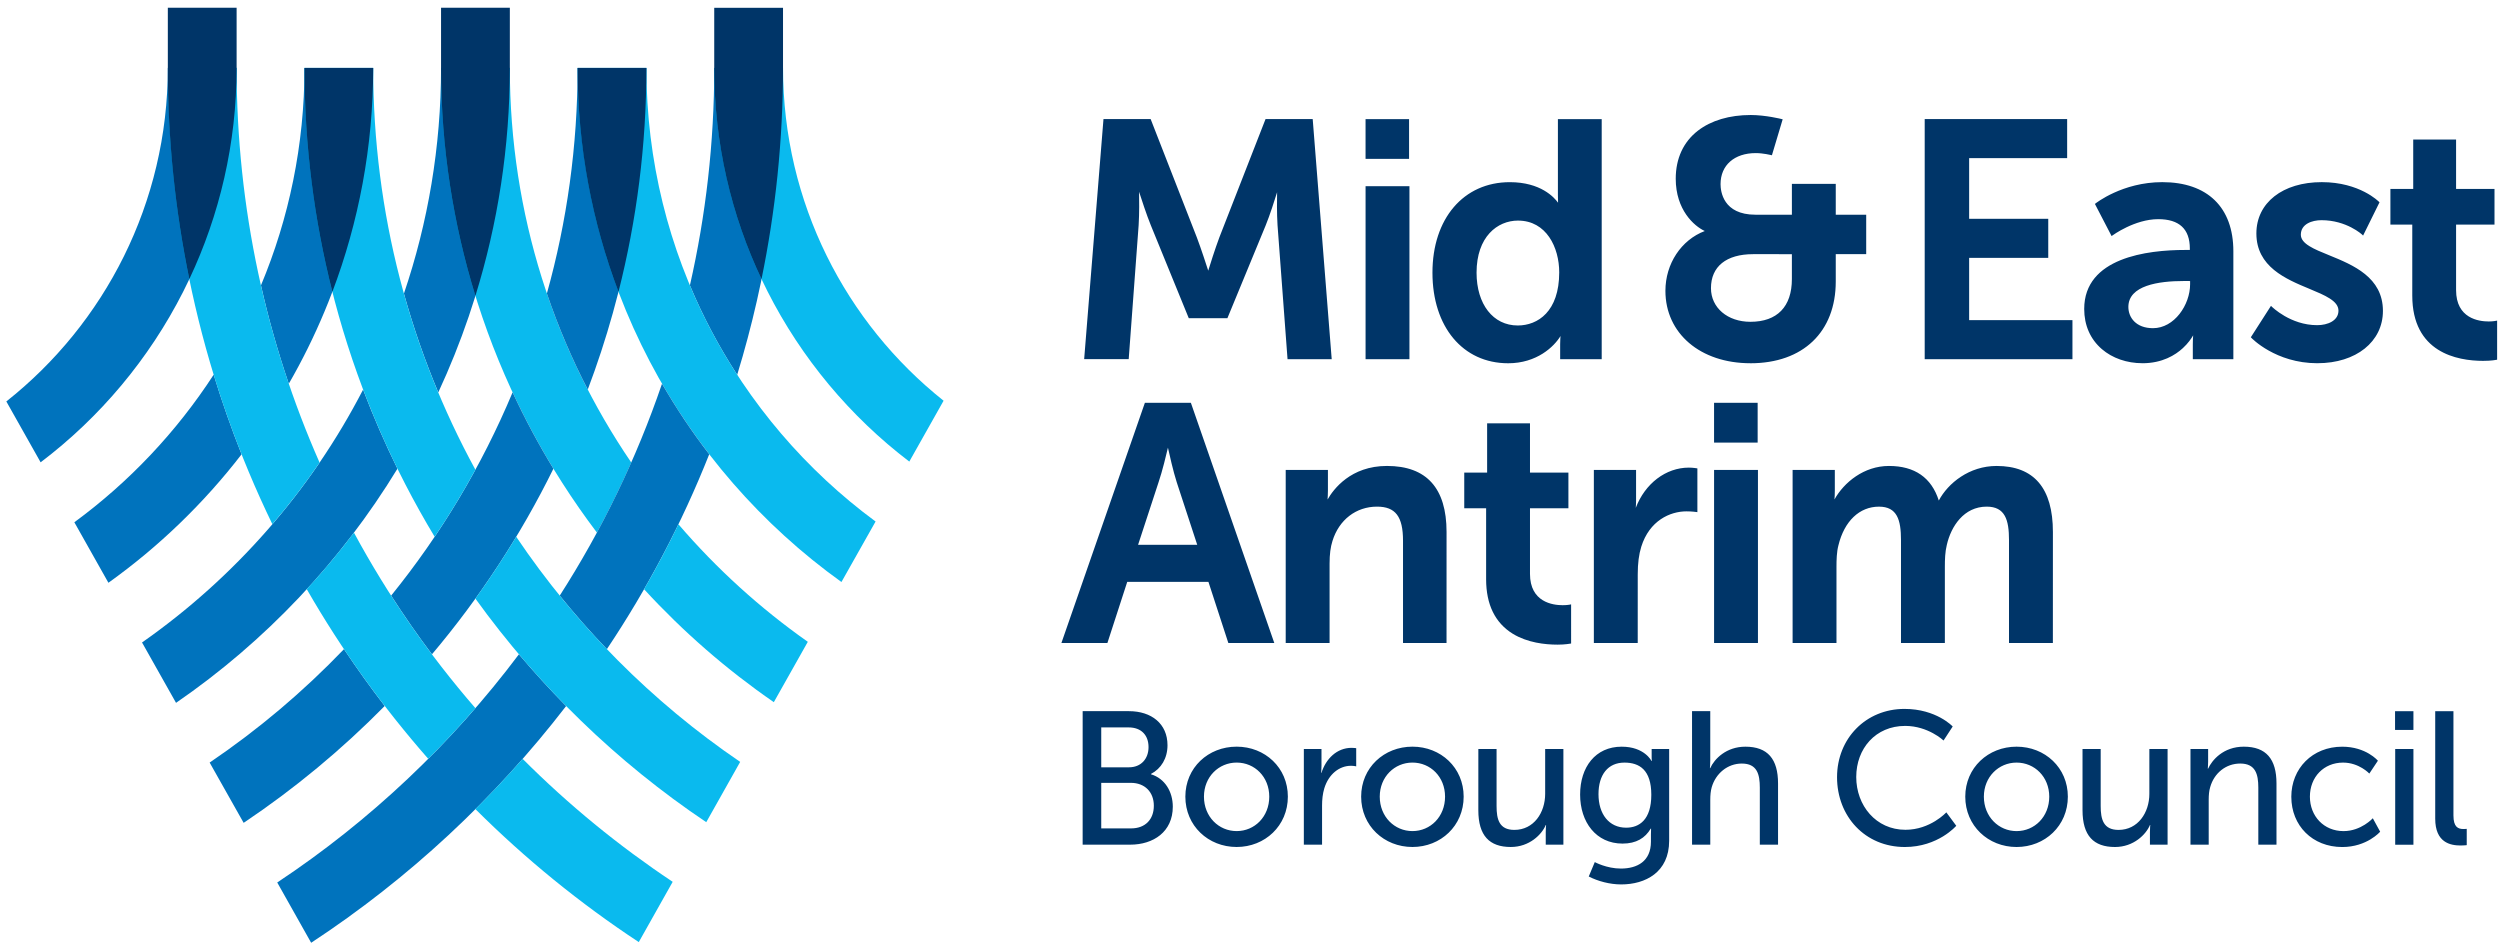 <?xml version="1.0" encoding="UTF-8" standalone="no"?>
<!-- Created with Inkscape (http://www.inkscape.org/) -->

<svg
   xmlns:dc="http://purl.org/dc/elements/1.1/"
   xmlns:cc="http://creativecommons.org/ns#"
   xmlns:rdf="http://www.w3.org/1999/02/22-rdf-syntax-ns#"
   xmlns:svg="http://www.w3.org/2000/svg"
   xmlns="http://www.w3.org/2000/svg"
   xmlns:sodipodi="http://sodipodi.sourceforge.net/DTD/sodipodi-0.dtd"
   xmlns:inkscape="http://www.inkscape.org/namespaces/inkscape"
   width="251"
   height="94.852"
   viewBox="0 0 66.41 25.096"
   version="1.1"
   id="svg439"
   inkscape:version="0.92.4 (5da689c313, 2019-01-14)"
   sodipodi:docname="Mid and East Antrim Borough Council logo.svg">
  <defs
     id="defs433" />
  <sodipodi:namedview
     id="base"
     pagecolor="#ffffff"
     bordercolor="#666666"
     borderopacity="1.0"
     inkscape:pageopacity="0.0"
     inkscape:pageshadow="2"
     inkscape:zoom="2.8"
     inkscape:cx="80.156085"
     inkscape:cy="109.28559"
     inkscape:document-units="mm"
     inkscape:current-layer="layer1"
     showgrid="false"
     units="px"
     fit-margin-top="0.5"
     fit-margin-left="0.5"
     fit-margin-right="0.5"
     fit-margin-bottom="0.5"
     inkscape:window-width="1920"
     inkscape:window-height="1001"
     inkscape:window-x="-9"
     inkscape:window-y="-9"
     inkscape:window-maximized="1" />
  <g
     inkscape:label="Layer 1"
     inkscape:groupmode="layer"
     id="layer1"
     transform="translate(-50.326,-113.84)">
    <g
       id="g394"
       transform="matrix(0.494,0,0,0.494,-74.26,-137.679)">
      <path
         style="fill:#003568;fill-opacity:1;fill-rule:nonzero;stroke:none"
         d="m 335.941,543.812 c -0.656,0 -1.602,-0.102 -2.391,-0.582 -0.953,-0.586 -1.438,-1.57 -1.438,-2.934 v -3.816 h -1.176 v -1.918 h 1.23 v -2.652 h 2.305 v 2.652 h 2.066 v 1.918 h -2.066 v 3.527 c 0,1.523 1.227,1.684 1.754,1.684 0.238,0 0.395,-0.031 0.398,-0.031 l 0.059,-0.016 V 543.75 l -0.039,0.008 c -0.012,0 -0.277,0.055 -0.703,0.055 m 26.648,-0.09 h -2.359 v -5.539 c 0,-1.074 -0.207,-1.793 -1.199,-1.793 -1.23,0 -1.918,1.062 -2.145,2.059 -0.094,0.375 -0.105,0.789 -0.105,1.18 v 4.094 h -2.359 v -5.539 c 0,-1.074 -0.203,-1.793 -1.184,-1.793 -1.047,0 -1.863,0.777 -2.18,2.078 -0.094,0.355 -0.105,0.785 -0.105,1.16 v 4.094 h -2.359 v -9.305 h 2.27 v 1.113 c 0,0.184 -0.008,0.355 -0.019,0.473 0.512,-0.918 1.586,-1.801 2.93,-1.801 1.383,0 2.285,0.625 2.68,1.859 0.5,-0.938 1.641,-1.859 3.109,-1.859 2.008,0 3.027,1.191 3.027,3.551 z m -15.859,0 h -2.359 v -9.305 h 2.359 z m -6.465,0 h -2.359 v -9.305 h 2.27 v 1.637 c 0,0.148 -0.008,0.289 -0.016,0.402 0.496,-1.305 1.617,-2.164 2.852,-2.164 0.219,0 0.41,0.035 0.422,0.035 l 0.039,0.008 v 2.352 l -0.059,-0.008 c 0,0 -0.23,-0.035 -0.527,-0.035 -0.887,0 -1.992,0.5 -2.43,1.898 -0.129,0.414 -0.191,0.898 -0.191,1.484 z m -10.281,0 h -2.34 v -5.5 c 0,-1.301 -0.406,-1.832 -1.398,-1.832 -1.125,0 -2.043,0.707 -2.395,1.844 -0.105,0.328 -0.156,0.715 -0.156,1.215 v 4.273 h -2.359 v -9.305 h 2.27 v 1.113 c 0,0.188 -0.012,0.359 -0.019,0.477 0.316,-0.555 1.246,-1.805 3.195,-1.805 2.125,0 3.203,1.191 3.203,3.551 z m -9.262,0 H 318.25 l -1.07,-3.285 h -4.367 l -1.066,3.285 h -2.473 l 4.488,-12.914 h 2.473 l 0.012,0.031 z m -7.324,-5.281 h 3.18 l -1.102,-3.363 c -0.188,-0.582 -0.398,-1.52 -0.473,-1.859 -0.078,0.34 -0.305,1.281 -0.504,1.859 z m 33.316,-5.496 h -2.344 v -2.137 h 2.344 z m 0,0"
         id="path233"
         inkscape:connector-curvature="0" />
      <path
         style="fill:#003568;fill-opacity:1;fill-rule:nonzero;stroke:none"
         d="m 376.816,528.68 c -2.254,0 -3.547,-1.355 -3.559,-1.371 l -0.023,-0.027 1.082,-1.688 0.043,0.043 c 0.012,0.008 1,0.996 2.441,0.996 0.57,0 1.145,-0.242 1.145,-0.781 0,-0.523 -0.723,-0.824 -1.559,-1.172 -1.273,-0.527 -2.855,-1.188 -2.855,-2.98 0,-1.648 1.414,-2.758 3.516,-2.758 2.047,0 3.07,1.051 3.082,1.062 l 0.023,0.023 -0.883,1.789 -0.047,-0.047 c -0.008,-0.008 -0.84,-0.781 -2.191,-0.781 -0.512,0 -1.109,0.207 -1.109,0.781 0,0.488 0.703,0.773 1.516,1.102 1.293,0.527 2.898,1.184 2.898,2.996 0,1.656 -1.445,2.812 -3.52,2.812 m -9.414,0 c -0.836,0 -1.613,-0.27 -2.18,-0.758 -0.621,-0.535 -0.949,-1.281 -0.949,-2.16 0,-2.762 3.398,-3.172 5.426,-3.172 h 0.254 v -0.078 c 0,-1.047 -0.57,-1.578 -1.699,-1.578 -1.266,0 -2.449,0.867 -2.461,0.875 l -0.047,0.035 -0.898,-1.73 0.031,-0.023 c 0.016,-0.012 1.445,-1.148 3.59,-1.148 2.43,0 3.824,1.355 3.824,3.715 v 5.805 h -2.18 v -0.805 c 0,-0.188 0.008,-0.359 0.019,-0.477 -0.094,0.164 -0.273,0.43 -0.555,0.688 -0.402,0.371 -1.105,0.812 -2.176,0.812 m -21.078,0 c -2.691,0 -4.57,-1.602 -4.57,-3.895 0,-1.453 0.848,-2.734 2.117,-3.215 -0.578,-0.266 -1.562,-1.141 -1.562,-2.812 0,-1.086 0.41,-1.977 1.191,-2.582 0.715,-0.551 1.695,-0.844 2.844,-0.844 0.797,0 1.656,0.215 1.668,0.219 l 0.047,0.012 -0.578,1.934 -0.047,-0.012 c -0.004,0 -0.426,-0.105 -0.824,-0.105 -1.148,0 -1.891,0.652 -1.891,1.668 0,0.387 0.137,1.645 1.875,1.645 h 1.961 v -1.66 h 2.359 v 1.66 h 1.637 v 2.121 h -1.637 v 1.469 c 0,2.711 -1.758,4.398 -4.59,4.398 m -13.027,0 c -2.434,0 -4.07,-1.957 -4.07,-4.871 0,-2.91 1.672,-4.867 4.16,-4.867 1.66,0 2.391,0.82 2.594,1.105 -0.004,-0.098 -0.008,-0.246 -0.008,-0.406 v -4.09 h 2.355 v 12.91 h -2.234 v -0.805 c 0,-0.18 0.012,-0.336 0.019,-0.441 -0.344,0.57 -1.273,1.465 -2.816,1.465 m 52.438,-0.129 c -1.426,0 -3.82,-0.457 -3.82,-3.512 v -3.816 h -1.176 v -1.918 h 1.227 v -2.656 h 2.305 v 2.656 h 2.066 v 1.918 h -2.066 V 524.75 c 0,1.52 1.223,1.684 1.75,1.684 0.238,0 0.398,-0.035 0.398,-0.035 l 0.059,-0.012 v 2.102 l -0.039,0.008 c -0.012,0.004 -0.273,0.055 -0.703,0.055 m -22.094,-0.09 h -7.945 v -12.91 h 7.66 v 2.098 h -5.27 v 3.262 h 4.254 v 2.102 h -4.254 v 3.348 h 5.555 z m -35.652,0 h -2.359 v -9.301 h 2.359 z m -4.18,0 h -2.375 L 320.895,521.25 c -0.039,-0.613 -0.031,-1.391 -0.023,-1.766 -0.121,0.387 -0.387,1.23 -0.613,1.781 l -2.059,4.992 h -2.078 l -2.039,-4.992 c -0.227,-0.555 -0.508,-1.418 -0.633,-1.805 0.008,0.379 0.016,1.168 -0.023,1.789 l -0.535,7.211 h -2.395 l 1.039,-12.91 h 2.535 l 0.012,0.027 2.473,6.336 c 0.238,0.629 0.523,1.512 0.613,1.789 0.086,-0.281 0.363,-1.16 0.598,-1.789 l 2.484,-6.363 h 2.535 l 0.004,0.043 z m 45.816,-4.203 c -1.355,0 -2.977,0.238 -2.977,1.395 0,0.566 0.41,1.141 1.324,1.141 1.145,0 1.996,-1.25 1.996,-2.367 v -0.168 z m -35.797,-3.25 c -1.109,0 -2.23,0.867 -2.23,2.801 0,1.699 0.891,2.84 2.215,2.84 1.078,0 2.23,-0.75 2.23,-2.855 0,-1.344 -0.691,-2.785 -2.215,-2.785 m 12.641,1.805 c -1.441,0 -2.266,0.664 -2.266,1.828 0,1.051 0.891,1.809 2.121,1.809 1.438,0 2.23,-0.812 2.23,-2.297 v -1.34 z m -18.5,-5.125 h -2.34 v -2.137 h 2.34 z m 0,0"
         id="path235"
         inkscape:connector-curvature="0" />
      <path
         style="fill:#003568;fill-opacity:1;fill-rule:nonzero;stroke:none"
         d="m 383.148,553.168 c 0,1.293 0.816,1.445 1.375,1.445 0.168,0 0.32,-0.019 0.32,-0.019 v -0.875 c 0,0 -0.078,0.008 -0.172,0.008 -0.301,0 -0.543,-0.109 -0.543,-0.73 v -5.605 h -0.98 z m -2.152,1.402 h 0.98 v -5.145 h -0.98 z m -0.008,-6.172 h 0.988 v -1.008 h -0.988 z m -5.578,3.598 c 0,1.547 1.133,2.699 2.738,2.699 1.332,0 2.039,-0.824 2.039,-0.824 l -0.395,-0.723 c 0,0 -0.625,0.691 -1.574,0.691 -1.059,0 -1.809,-0.805 -1.809,-1.852 0,-1.059 0.75,-1.832 1.781,-1.832 0.867,0 1.414,0.59 1.414,0.59 l 0.461,-0.691 c 0,0 -0.633,-0.754 -1.918,-0.754 -1.605,0 -2.738,1.172 -2.738,2.695 m -5.422,2.574 h 0.98 v -2.41 c 0,-0.254 0.019,-0.488 0.082,-0.691 0.211,-0.742 0.836,-1.262 1.613,-1.262 0.82,0 0.973,0.57 0.973,1.293 v 3.07 h 0.977 v -3.293 c 0,-1.312 -0.555,-1.977 -1.758,-1.977 -1.109,0 -1.715,0.734 -1.918,1.18 h -0.019 c 0,0 0.019,-0.172 0.019,-0.375 v -0.68 h -0.949 z m -5.805,-1.852 c 0,1.367 0.594,1.977 1.746,1.977 1,0 1.668,-0.672 1.879,-1.18 h 0.019 c 0,0 -0.019,0.16 -0.019,0.375 v 0.68 h 0.949 v -5.145 h -0.98 v 2.41 c 0,1.016 -0.617,1.941 -1.656,1.941 -0.816,0 -0.961,-0.566 -0.961,-1.281 v -3.07 h -0.977 z m -5.305,-0.73 c 0,-1.066 0.801,-1.832 1.758,-1.832 0.969,0 1.758,0.766 1.758,1.832 0,1.078 -0.789,1.852 -1.758,1.852 -0.957,0 -1.758,-0.773 -1.758,-1.852 m -1,0 c 0,1.566 1.234,2.707 2.758,2.707 1.527,0 2.758,-1.141 2.758,-2.707 0,-1.559 -1.23,-2.688 -2.758,-2.688 -1.523,0 -2.758,1.129 -2.758,2.688 m -6.895,-1.047 c 0,2.105 1.504,3.754 3.645,3.754 1.789,0 2.766,-1.141 2.766,-1.141 l -0.535,-0.723 c 0,0 -0.855,0.938 -2.199,0.938 -1.586,0 -2.645,-1.305 -2.645,-2.84 0,-1.527 1.039,-2.746 2.633,-2.746 1.234,0 2.062,0.785 2.062,0.785 l 0.492,-0.754 c 0,0 -0.879,-0.945 -2.594,-0.945 -2.07,0 -3.625,1.586 -3.625,3.672 m -7.797,3.629 h 0.98 v -2.41 c 0,-0.242 0.019,-0.477 0.078,-0.68 0.215,-0.742 0.852,-1.273 1.617,-1.273 0.82,0 0.969,0.57 0.969,1.293 v 3.07 h 0.98 v -3.293 c 0,-1.312 -0.555,-1.977 -1.758,-1.977 -1.02,0 -1.664,0.652 -1.887,1.152 h -0.019 c 0,0 0.019,-0.184 0.019,-0.43 v -2.633 h -0.98 z m -3.543,-0.914 c -0.922,0 -1.488,-0.73 -1.488,-1.801 0,-1.047 0.508,-1.699 1.395,-1.699 0.801,0 1.445,0.387 1.445,1.73 0,1.344 -0.645,1.77 -1.352,1.77 m -1.688,1.852 -0.324,0.773 c 0.496,0.254 1.133,0.426 1.746,0.426 1.293,0 2.578,-0.648 2.578,-2.348 v -4.934 h -0.941 v 0.477 c 0,0.09 0.012,0.164 0.012,0.164 h -0.023 c 0,0 -0.371,-0.766 -1.602,-0.766 -1.414,0 -2.234,1.102 -2.234,2.574 0,1.484 0.859,2.637 2.281,2.637 0.738,0 1.215,-0.297 1.516,-0.805 h 0.019 c 0,0 -0.008,0.164 -0.008,0.324 v 0.379 c 0,1.047 -0.727,1.445 -1.617,1.445 -0.766,0 -1.402,-0.348 -1.402,-0.348 m -6.262,-2.789 c 0,1.367 0.594,1.977 1.746,1.977 1,0 1.668,-0.672 1.879,-1.18 h 0.019 c 0,0 -0.019,0.16 -0.019,0.375 v 0.68 h 0.949 v -5.145 h -0.98 v 2.41 c 0,1.016 -0.613,1.941 -1.656,1.941 -0.816,0 -0.957,-0.566 -0.957,-1.281 v -3.07 h -0.98 z m -5.301,-0.73 c 0,-1.066 0.797,-1.832 1.758,-1.832 0.969,0 1.754,0.766 1.754,1.832 0,1.078 -0.785,1.852 -1.754,1.852 -0.961,0 -1.758,-0.773 -1.758,-1.852 m -1,0 c 0,1.566 1.23,2.707 2.758,2.707 1.523,0 2.754,-1.141 2.754,-2.707 0,-1.559 -1.23,-2.688 -2.754,-2.688 -1.527,0 -2.758,1.129 -2.758,2.688 m -3.082,2.582 h 0.98 v -2.105 c 0,-0.312 0.031,-0.629 0.121,-0.926 0.234,-0.762 0.809,-1.211 1.434,-1.211 0.152,0 0.281,0.031 0.281,0.031 v -0.977 c 0,0 -0.117,-0.019 -0.25,-0.019 -0.789,0 -1.383,0.59 -1.617,1.344 h -0.019 c 0,0 0.019,-0.176 0.019,-0.387 v -0.895 h -0.949 z m -5.371,-2.582 c 0,-1.066 0.797,-1.832 1.758,-1.832 0.969,0 1.754,0.766 1.754,1.832 0,1.078 -0.785,1.852 -1.754,1.852 -0.961,0 -1.758,-0.773 -1.758,-1.852 m -1,0 c 0,1.566 1.23,2.707 2.758,2.707 1.523,0 2.754,-1.141 2.754,-2.707 0,-1.559 -1.23,-2.688 -2.754,-2.688 -1.527,0 -2.758,1.129 -2.758,2.688 m -4.523,1.707 v -2.449 h 1.594 c 0.75,0 1.234,0.496 1.234,1.23 0,0.734 -0.457,1.219 -1.223,1.219 z m 0,-3.285 v -2.145 h 1.473 c 0.688,0 1.07,0.426 1.07,1.059 0,0.629 -0.402,1.086 -1.051,1.086 z m -1,4.16 h 2.555 c 1.25,0 2.293,-0.691 2.293,-2.043 0,-0.805 -0.426,-1.516 -1.172,-1.742 v -0.019 c 0.547,-0.285 0.887,-0.844 0.887,-1.543 0,-1.16 -0.867,-1.832 -2.07,-1.832 h -2.492 z m 0,0"
         id="path237"
         inkscape:connector-curvature="0" />
      <path
         style="fill:#0073bd;fill-opacity:1;fill-rule:nonzero;stroke:none"
         d="m 291.84,529.301 c 1.598,-5.223 2.457,-10.762 2.457,-16.5 h -3.691 c 0,4.016 -0.453,7.93 -1.309,11.691 0.703,1.684 1.559,3.293 2.543,4.809"
         id="path239"
         inkscape:connector-curvature="0" />
      <path
         style="fill:#0073bd;fill-opacity:1;fill-rule:nonzero;stroke:none"
         d="m 275.766,530.25 c 2.465,-5.305 3.84,-11.219 3.84,-17.449 h -3.691 c 0,4.242 -0.703,8.324 -1.996,12.133 0.508,1.824 1.125,3.598 1.848,5.316"
         id="path241"
         inkscape:connector-curvature="0" />
      <path
         style="fill:#0abaee;fill-opacity:1;fill-rule:nonzero;stroke:none"
         d="m 301.094,533.969 1.844,-3.273 c -5.254,-4.18 -8.633,-10.645 -8.633,-17.895 h -3.695 c 0,8.637 4.121,16.32 10.484,21.168"
         id="path243"
         inkscape:connector-curvature="0" />
      <path
         style="fill:#0abaee;fill-opacity:1;fill-rule:nonzero;stroke:none"
         d="m 286.145,534.02 c -4.121,-6.043 -6.531,-13.352 -6.531,-21.223 h -3.695 c 0,9.387 3.125,18.047 8.379,24.992 0.664,-1.227 1.281,-2.484 1.848,-3.77"
         id="path245"
         inkscape:connector-curvature="0" />
      <path
         style="fill:#0073bd;fill-opacity:1;fill-rule:nonzero;stroke:none"
         d="m 283.805,530.094 c 2.031,-5.379 3.148,-11.207 3.148,-17.293 h -3.695 c 0,4.199 -0.574,8.27 -1.652,12.129 0.609,1.785 1.344,3.512 2.199,5.164"
         id="path247"
         inkscape:connector-curvature="0" />
      <path
         style="fill:#0073bd;fill-opacity:1;fill-rule:nonzero;stroke:none"
         d="m 267.727,529.785 c 2.883,-5 4.535,-10.801 4.535,-16.984 h -3.691 c 0,4.145 -0.836,8.094 -2.34,11.691 0.406,1.801 0.91,3.566 1.496,5.293"
         id="path249"
         inkscape:connector-curvature="0" />
      <path
         style="fill:#0abaee;fill-opacity:1;fill-rule:nonzero;stroke:none"
         d="m 297.445,540.445 1.836,-3.254 c -7.465,-5.5 -12.324,-14.383 -12.324,-24.391 h -3.691 c 0,11.391 5.605,21.492 14.18,27.645"
         id="path251"
         inkscape:connector-curvature="0" />
      <path
         style="fill:#0073bd;fill-opacity:1;fill-rule:nonzero;stroke:none"
         d="m 287.797,529.781 c -1.379,4.043 -3.234,7.863 -5.5,11.395 0.805,0.996 1.652,1.957 2.535,2.879 2.184,-3.266 4.035,-6.777 5.504,-10.48 -0.926,-1.199 -1.773,-2.469 -2.539,-3.793"
         id="path253"
         inkscape:connector-curvature="0" />
      <path
         style="fill:#0073bd;fill-opacity:1;fill-rule:nonzero;stroke:none"
         d="m 263.688,529.297 c -2,3.078 -4.543,5.77 -7.492,7.934 l 1.832,3.254 c 2.711,-1.938 5.125,-4.27 7.16,-6.906 -0.555,-1.402 -1.055,-2.828 -1.5,-4.281"
         id="path255"
         inkscape:connector-curvature="0" />
      <path
         style="fill:#0073bd;fill-opacity:1;fill-rule:nonzero;stroke:none"
         d="m 270.695,544.055 c -2.184,2.277 -4.605,4.324 -7.223,6.098 l 1.828,3.242 c 2.734,-1.832 5.277,-3.941 7.586,-6.285 -0.762,-0.988 -1.492,-2.008 -2.191,-3.055"
         id="path257"
         inkscape:connector-curvature="0" />
      <path
         style="fill:#0073bd;fill-opacity:1;fill-rule:nonzero;stroke:none"
         d="m 279.762,530.246 c -1.66,3.965 -3.867,7.641 -6.531,10.93 0.695,1.082 1.426,2.133 2.195,3.156 2.559,-3.031 4.758,-6.379 6.531,-9.98 -0.805,-1.32 -1.539,-2.691 -2.195,-4.105"
         id="path259"
         inkscape:connector-curvature="0" />
      <path
         style="fill:#0073bd;fill-opacity:1;fill-rule:nonzero;stroke:none"
         d="m 271.723,530.098 c -2.812,5.445 -6.91,10.113 -11.887,13.598 l 1.828,3.246 c 4.797,-3.297 8.863,-7.594 11.906,-12.59 -0.68,-1.383 -1.297,-2.801 -1.848,-4.254"
         id="path261"
         inkscape:connector-curvature="0" />
      <path
         style="fill:#0073bd;fill-opacity:1;fill-rule:nonzero;stroke:none"
         d="m 280.102,544.332 c -3.602,4.797 -8,8.957 -12.996,12.27 l 1.824,3.242 c 5.246,-3.445 9.883,-7.758 13.711,-12.73 -0.883,-0.895 -1.727,-1.824 -2.539,-2.781"
         id="path263"
         inkscape:connector-curvature="0" />
      <path
         style="fill:#0abaee;fill-opacity:1;fill-rule:nonzero;stroke:none"
         d="m 280.301,549.953 c -0.816,0.93 -1.664,1.832 -2.539,2.703 2.676,2.668 5.621,5.066 8.785,7.152 l 1.824,-3.242 c -2.906,-1.934 -5.609,-4.148 -8.07,-6.613"
         id="path265"
         inkscape:connector-curvature="0" />
      <path
         style="fill:#0abaee;fill-opacity:1;fill-rule:nonzero;stroke:none"
         d="m 277.762,547.227 c -2.504,-2.887 -4.699,-6.047 -6.531,-9.438 -0.797,1.055 -1.645,2.07 -2.539,3.039 1.875,3.266 4.07,6.316 6.535,9.125 0.875,-0.879 1.723,-1.789 2.535,-2.727"
         id="path267"
         inkscape:connector-curvature="0" />
      <path
         style="fill:#0abaee;fill-opacity:1;fill-rule:nonzero;stroke:none"
         d="m 279.957,538.012 c -0.688,1.141 -1.418,2.25 -2.195,3.324 3.395,4.711 7.602,8.793 12.414,12.023 L 292,550.117 c -4.738,-3.223 -8.832,-7.34 -12.043,-12.105"
         id="path269"
         inkscape:connector-curvature="0" />
      <path
         style="fill:#0abaee;fill-opacity:1;fill-rule:nonzero;stroke:none"
         d="m 288.68,537.34 c -0.574,1.188 -1.191,2.355 -1.848,3.492 2.09,2.277 4.43,4.316 6.977,6.074 l 1.828,-3.246 c -2.57,-1.809 -4.91,-3.934 -6.957,-6.32"
         id="path271"
         inkscape:connector-curvature="0" />
      <path
         style="fill:#0abaee;fill-opacity:1;fill-rule:nonzero;stroke:none"
         d="m 277.762,534.406 c -3.5,-6.414 -5.496,-13.781 -5.496,-21.605 h -3.691 c 0,9.219 2.559,17.852 6.996,25.211 0.785,-1.164 1.516,-2.367 2.191,-3.605"
         id="path273"
         inkscape:connector-curvature="0" />
      <path
         style="fill:#003568;fill-opacity:1;fill-rule:nonzero;stroke:none"
         d="m 272.266,512.801 h -3.695 c 0,4.152 0.523,8.188 1.5,12.039 1.414,-3.742 2.195,-7.805 2.195,-12.039"
         id="path275"
         inkscape:connector-curvature="0" />
      <path
         style="fill:#003568;fill-opacity:1;fill-rule:nonzero;stroke:none"
         d="m 277.762,525.059 c 1.199,-3.875 1.852,-7.992 1.852,-12.258 v -3.238 h -3.699 v 3.238 c 0,4.266 0.652,8.383 1.848,12.258"
         id="path277"
         inkscape:connector-curvature="0" />
      <path
         style="fill:#003568;fill-opacity:1;fill-rule:nonzero;stroke:none"
         d="m 286.957,512.801 h -3.699 c 0,4.238 0.781,8.297 2.199,12.039 0.977,-3.852 1.5,-7.887 1.5,-12.039"
         id="path279"
         inkscape:connector-curvature="0" />
      <path
         style="fill:#003568;fill-opacity:1;fill-rule:nonzero;stroke:none"
         d="m 293.148,524.156 c 0.754,-3.668 1.156,-7.465 1.156,-11.359 v -3.23 h -3.699 v 3.23 c 0,4.066 0.914,7.914 2.543,11.359"
         id="path281"
         inkscape:connector-curvature="0" />
      <path
         style="fill:#0073bd;fill-opacity:1;fill-rule:nonzero;stroke:none"
         d="m 254.383,534.008 c 6.395,-4.844 10.535,-12.551 10.535,-21.211 h -3.695 c 0,7.277 -3.402,13.758 -8.684,17.938 z m 0,0"
         id="path283"
         inkscape:connector-curvature="0" />
      <path
         style="fill:#0abaee;fill-opacity:1;fill-rule:nonzero;stroke:none"
         d="m 269.383,534.023 c -2.863,-6.492 -4.461,-13.676 -4.461,-21.227 h -3.691 c 0,8.797 2.02,17.125 5.613,24.539 0.906,-1.055 1.754,-2.16 2.539,-3.312"
         id="path285"
         inkscape:connector-curvature="0" />
      <path
         style="fill:#003568;fill-opacity:1;fill-rule:nonzero;stroke:none"
         d="m 262.379,524.156 c 1.625,-3.441 2.543,-7.297 2.543,-11.355 v -3.238 h -3.699 v 3.238 c 0,3.891 0.402,7.688 1.156,11.355"
         id="path287"
         inkscape:connector-curvature="0" />
    </g>
  </g>
</svg>
